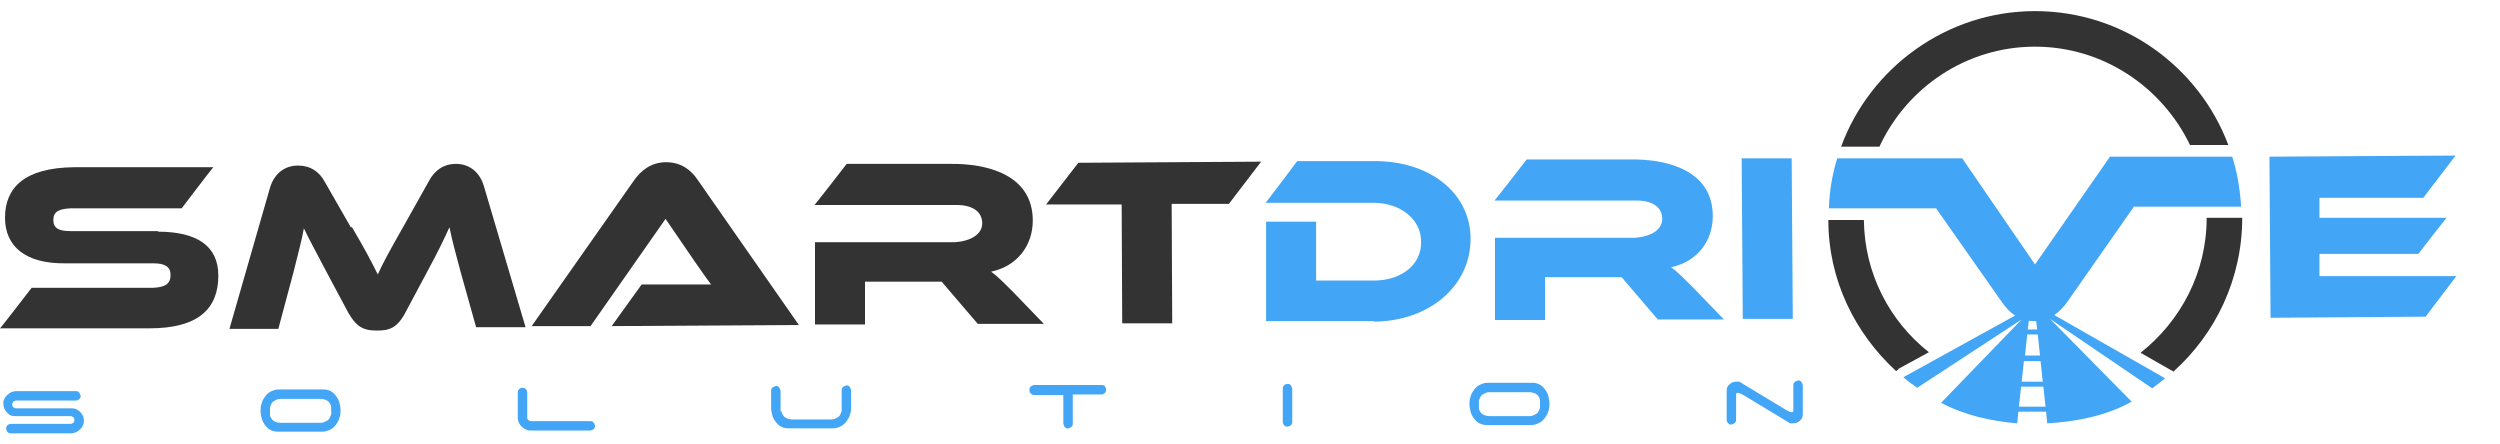 <?xml version="1.0" encoding="UTF-8"?>
<svg id="Layer_1" xmlns="http://www.w3.org/2000/svg" version="1.1" viewBox="0 0 450 80">
  <!-- Generator: Adobe Illustrator 29.8.2, SVG Export Plug-In . SVG Version: 2.1.1 Build 3)  -->
  <defs>
    <style>
      .st0 {
        fill: #42a5f5;
      }

      .st1 {
        fill: #333;
      }
    </style>
  </defs>
  <path class="st1" d="M28.4,41.7c7.1,0,10.9,2.6,10.9,7.9,0,5.9-3.5,9.5-12.4,9.5H0c0,.1,5.7-7.3,5.7-7.3h21.9c2.1-.1,3.1-.7,3.1-2.3,0-1.5-1-2.1-3.1-2.1h-15.8c-7.4.1-10.9-3.2-10.9-8.2,0-5.5,3.6-9,12.4-9.1h25.1c0-.1-5.7,7.4-5.7,7.4H12.7c-2.1.1-3.1.6-3.1,2.1,0,1.5,1,2,3.1,2h15.8Z"/>
  <path class="st1" d="M63.3,40.8c2.6,4.4,3.7,6.6,4.7,8.6.9-2,2.1-4.2,4.6-8.6l4.6-8.2c1-1.9,2.6-3.1,4.9-3.1,2.2,0,4.2,1.3,5,4l7.5,25.4h-8.9s-2.8-10-2.8-10c-.9-3.3-1.5-5.6-2-8-.9,2-2,4.3-4,8l-3.9,7.3c-1.5,2.9-3,3.3-5.1,3.3-2.2,0-3.6-.4-5.2-3.2l-3.9-7.3c-2.1-4-3.2-6-4.1-7.9-.4,2.3-1.1,4.7-1.9,8l-2.7,10.1h-8.8s7.3-25.4,7.3-25.4c.8-2.7,2.8-4,5-4,2.3,0,3.9,1.1,4.9,3l4.7,8.2Z"/>
  <path class="st1" d="M110.1,58.7l5.4-7.5h7.3c1.7,0,3.8,0,5.2,0-.8-1-2-2.8-3-4.2l-5.2-7.6-13.5,19.3h-10.6c0,0,18.4-26.2,18.4-26.2,1.2-1.7,3-3.3,5.8-3.3,2.7,0,4.5,1.4,5.7,3.2l18.2,26.1-33.7.2Z"/>
  <path class="st1" d="M188,58.3h-12c0,0-6.5-7.6-6.5-7.6h-13.8c0,0,0,7.7,0,7.7h-9s0-14.8,0-14.8h25.2c2.8-.2,4.9-1.4,4.9-3.4,0-2.2-1.9-3.4-5-3.3h-25.2c0,.1,5.8-7.4,5.8-7.4h18.6c6.6-.1,14.9,1.9,14.9,10.2,0,4.5-2.8,8.2-7.5,9.2,1,.7,2.1,1.8,4.1,3.8l5.4,5.6Z"/>
  <path class="st1" d="M227,29.1l-5.8,7.6h-10.3c0,0,.1,21.5.1,21.5h-9s-.1-21.4-.1-21.4h-13.6c0,0,5.8-7.5,5.8-7.5l32.9-.2Z"/>
  <path class="st0" d="M247.3,57.8h-19.4c0,.1,0-17.9,0-17.9h9s0,10.6,0,10.6h10.4c5,0,8.6-2.9,8.5-7,0-4.1-3.8-7-8.6-7h-19.4c0,.1,5.7-7.5,5.7-7.5h13.7c10.1-.1,17.5,5.7,17.5,14,0,8.4-7.3,14.8-17.4,14.9Z"/>
  <path class="st0" d="M310.4,57.5h-12c0,0-6.5-7.6-6.5-7.6h-13.8c0,0,0,7.7,0,7.7h-9s0-14.8,0-14.8h25.2c2.8-.2,4.9-1.4,4.9-3.4,0-2.2-1.9-3.4-5-3.3h-25.2c0,.1,5.8-7.4,5.8-7.4h18.6c6.6-.1,14.9,1.9,14.9,10.2,0,4.5-2.8,8.2-7.5,9.2,1,.7,2.1,1.8,4.1,3.8l5.4,5.6Z"/>
  <path class="st0" d="M322.7,57.4h-9s-.2-28.9-.2-28.9h9s.2,28.9.2,28.9Z"/>
  <path class="st0" d="M442.3,49.5l-5.7,7.5-27.9.2-.2-29,33.5-.2-5.8,7.6h-18.7c0,.1,0,3.6,0,3.6h22.9c0-.1-5.1,6.5-5.1,6.5h-17.8c0,0,0,4,0,4h24.6Z"/>
  <path class="st0" d="M401.8,28.2h-22c0,0-13.5,19.4-13.5,19.4l-13.1-19.1h-.1s0,0,0,0h-22.4c-.9,2.9-1.4,5.9-1.5,9h19.3c0,0,12,17.1,12,17.1,1.3,1.8,3,3.2,5.7,3.2,2.8,0,4.5-1.6,5.8-3.3l12.1-17.3h19.3c-.2-3.2-.7-6.2-1.6-9Z"/>
  <path class="st0" d="M389.9,68.2l-21.9-12.5h-3.3l-22.1,12.2c.8.7,1.6,1.3,2.5,1.9l18.8-12.3-14.5,15c4.1,2.2,8.9,3.3,13.7,3.7l.2-2.1h5l.2,2.1c5.4-.3,10.7-1.4,15.2-3.9l-14.7-14.9,18.4,12.5c.8-.6,1.6-1.2,2.3-1.8ZM365.3,56.9h1.1s.3,2.4.3,2.4h-1.7l.3-2.4ZM364.9,60.2h1.9l.4,3.8h-2.7l.4-3.8ZM364.4,65h2.9l.4,3.7h-3.8l.4-3.7ZM363.4,73.2l.4-3.6h4l.4,3.6h-4.8Z"/>
  <g>
    <path class="st1" d="M366.3,8.4c12.3,0,22.9,7.3,27.9,17.7,3,0,5.7,0,6.9,0-5.3-14.1-18.9-24.1-34.8-24.1s-29.7,10.2-34.9,24.4h6.9c4.9-10.6,15.6-18,28-18Z"/>
    <path class="st1" d="M341.7,66.4l5.5-3c-7.1-5.6-11.6-14.2-11.7-23.8-3.5,0-6.4,0-6.4,0,0,0,0,0,0,0,0,10.8,4.8,20.4,12.2,27.2.1-.1.3-.2.4-.3Z"/>
    <path class="st1" d="M403.5,39.2h-6.3c0,9.9-4.7,18.6-11.9,24.3l5.6,3.2c.1,0,.2.1.3.2,7.6-6.8,12.4-16.7,12.4-27.7,0,0,0,0,0,0Z"/>
  </g>
  <g>
    <path class="st0" d="M2,74.8c-.3-.1-.5-.3-.7-.5-.2-.2-.4-.5-.5-.7-.1-.3-.2-.6-.2-.9,0-.3,0-.6.2-.9.1-.3.3-.5.5-.7.2-.2.5-.4.7-.5.3-.1.6-.2.9-.2h10.7c.2,0,.4,0,.6.2s.2.4.3.6,0,.4-.2.6c-.2.2-.4.3-.6.3H2.9c-.2,0-.3.1-.5.2-.1.1-.2.3-.2.5,0,.2,0,.3.2.5.1.1.3.2.5.2h9.8c.3,0,.6,0,.9.1.3.1.5.3.8.5.2.2.4.5.5.7s.2.6.2.9c0,.3,0,.6-.2.9-.1.3-.3.5-.5.7-.2.2-.5.4-.7.5-.3.1-.6.2-.9.2H2c-.2,0-.4,0-.6-.2-.2-.2-.2-.4-.3-.6,0-.2,0-.4.2-.6s.4-.3.6-.3h10.8c.2,0,.3-.1.5-.2.1-.1.2-.3.2-.5,0-.2,0-.3-.2-.5-.1-.1-.3-.2-.5-.2H2.9c-.3,0-.6,0-.9-.1Z"/>
    <path class="st0" d="M61.3,73.8c0,.4,0,.9-.2,1.4-.1.5-.4.9-.6,1.2-.3.4-.6.7-1,.9-.4.2-.9.4-1.4.4h-8.1c-.5,0-.9-.1-1.3-.3-.4-.2-.7-.5-1-.9-.3-.4-.5-.8-.6-1.2-.1-.4-.2-.9-.2-1.3,0-.4,0-.9.2-1.4.1-.5.4-.9.6-1.2.3-.4.6-.7,1-.9.4-.2.9-.4,1.4-.4h8.1c.5,0,.9.1,1.3.3.4.2.7.5,1,.9.3.4.5.8.6,1.2.1.4.2.9.2,1.3ZM58.7,75.8c.3-.1.5-.3.6-.5.1-.2.2-.4.3-.7s0-.5,0-.7c0-.2,0-.4,0-.7,0-.3-.2-.5-.3-.7-.1-.2-.4-.4-.6-.5-.3-.1-.6-.2-1-.2h-7.2c-.4,0-.7.1-1,.3-.3.1-.5.3-.6.5-.1.2-.2.4-.3.7,0,.3,0,.5,0,.7,0,.2,0,.4,0,.7,0,.3.2.5.3.7.1.2.4.4.6.5.3.1.6.2,1,.2h7.2c.4,0,.7-.1,1-.3Z"/>
    <path class="st0" d="M94.7,77.3c-.3-.1-.6-.3-.8-.5-.2-.2-.4-.5-.5-.7s-.2-.6-.2-.9v-4.5c0-.2,0-.4.2-.6.2-.2.4-.3.6-.3.2,0,.4,0,.6.2.2.2.3.4.3.6v4.5c0,.2,0,.3.2.5.1.1.3.2.5.2h10.6c.2,0,.4,0,.6.2.2.2.2.4.3.6,0,.2,0,.4-.2.6-.2.2-.4.2-.6.3h-10.6c-.3,0-.6,0-.9-.1Z"/>
    <path class="st0" d="M140.7,74.1c0,.3.2.5.3.7.1.2.4.4.6.5.3.1.6.2,1,.2h7c.4,0,.7-.1,1-.3.3-.1.5-.3.6-.5.1-.2.2-.4.3-.7,0-.3,0-.5,0-.7v-3c0-.2,0-.4.2-.6.2-.2.4-.2.6-.3s.4,0,.6.2c.2.2.2.4.3.6v3c0,.4,0,.9-.2,1.4-.1.5-.4.9-.6,1.2-.3.4-.6.7-1,.9-.4.2-.9.4-1.4.4h-8.1c-.5,0-.9-.1-1.3-.3-.4-.2-.7-.5-1-.9-.3-.4-.5-.8-.6-1.2-.1-.4-.2-.9-.2-1.3v-3c0-.2,0-.4.2-.6.2-.2.4-.2.6-.3s.4,0,.6.2c.2.2.2.4.3.6v3c0,.2,0,.4,0,.7Z"/>
    <path class="st0" d="M198.8,69.5c.2.2.3.4.3.6s0,.4-.2.6c-.2.2-.4.3-.6.3h-5.2s0,5.2,0,5.2c0,.2,0,.4-.2.6-.2.2-.4.2-.6.3s-.4,0-.6-.2c-.2-.2-.2-.4-.3-.6v-5.2s-5.3,0-5.3,0c-.2,0-.4-.1-.6-.3-.2-.2-.2-.3-.2-.6,0-.2,0-.4.2-.6.2-.2.4-.2.6-.3h12.2c.2,0,.4,0,.6.2Z"/>
    <path class="st0" d="M232.4,76.5c-.2.2-.4.2-.6.3-.2,0-.4,0-.6-.2-.2-.2-.3-.4-.3-.6v-6c0-.2,0-.4.2-.6.2-.2.4-.3.6-.3.2,0,.4,0,.6.2s.2.4.3.6v6c0,.2,0,.4-.2.6Z"/>
    <path class="st0" d="M278.9,72.6c0,.4,0,.9-.2,1.4-.1.5-.4.9-.6,1.2-.3.4-.6.7-1,.9-.4.2-.9.4-1.4.4h-8.1c-.5,0-.9-.1-1.3-.3-.4-.2-.7-.5-1-.9-.3-.4-.5-.8-.6-1.2-.1-.4-.2-.9-.2-1.3,0-.4,0-.9.2-1.4.1-.5.4-.9.6-1.2.3-.4.6-.7,1-.9.4-.2.9-.4,1.4-.4h8.1c.5,0,.9.1,1.3.3.4.2.7.5,1,.9s.5.8.6,1.2c.1.4.2.9.2,1.3ZM276.3,74.6c.3-.1.5-.3.6-.5.1-.2.2-.4.3-.7,0-.3,0-.5,0-.7,0-.2,0-.4,0-.7,0-.3-.2-.5-.3-.7-.1-.2-.4-.4-.6-.5-.3-.1-.6-.2-1-.2h-7.2c-.4,0-.7.1-1,.3-.3.1-.5.3-.6.5-.1.2-.2.4-.3.7,0,.3,0,.5,0,.7,0,.2,0,.4,0,.7,0,.3.2.5.3.7.1.2.4.4.6.5.3.1.6.2,1,.2h7.2c.4,0,.7-.1,1-.3Z"/>
    <path class="st0" d="M323,68.8c.2-.2.4-.2.6-.3s.4,0,.6.2c.2.2.2.4.3.6v5.2c0,.5-.1.9-.5,1.2-.3.3-.7.5-1.2.5-.2,0-.3,0-.5,0-.2,0-.3-.1-.4-.2l-8.1-4.9c-.2-.1-.4-.2-.6-.3-.1,0-.3-.1-.4-.1-.2,0-.3.1-.3.3,0,.2,0,.5,0,1v3.5c0,.2,0,.4-.2.6-.2.2-.4.2-.6.3s-.4,0-.6-.2c-.2-.2-.3-.4-.3-.6v-5.2c0-.5.1-.9.5-1.2.3-.3.7-.5,1.2-.5.2,0,.3,0,.5,0,.2,0,.3.1.4.2l8.1,4.9c.2.1.4.2.6.3.1,0,.3.1.4.1.2,0,.3-.1.3-.3s0-.5,0-1v-3.5c0-.2,0-.4.2-.6Z"/>
  </g>
</svg>
